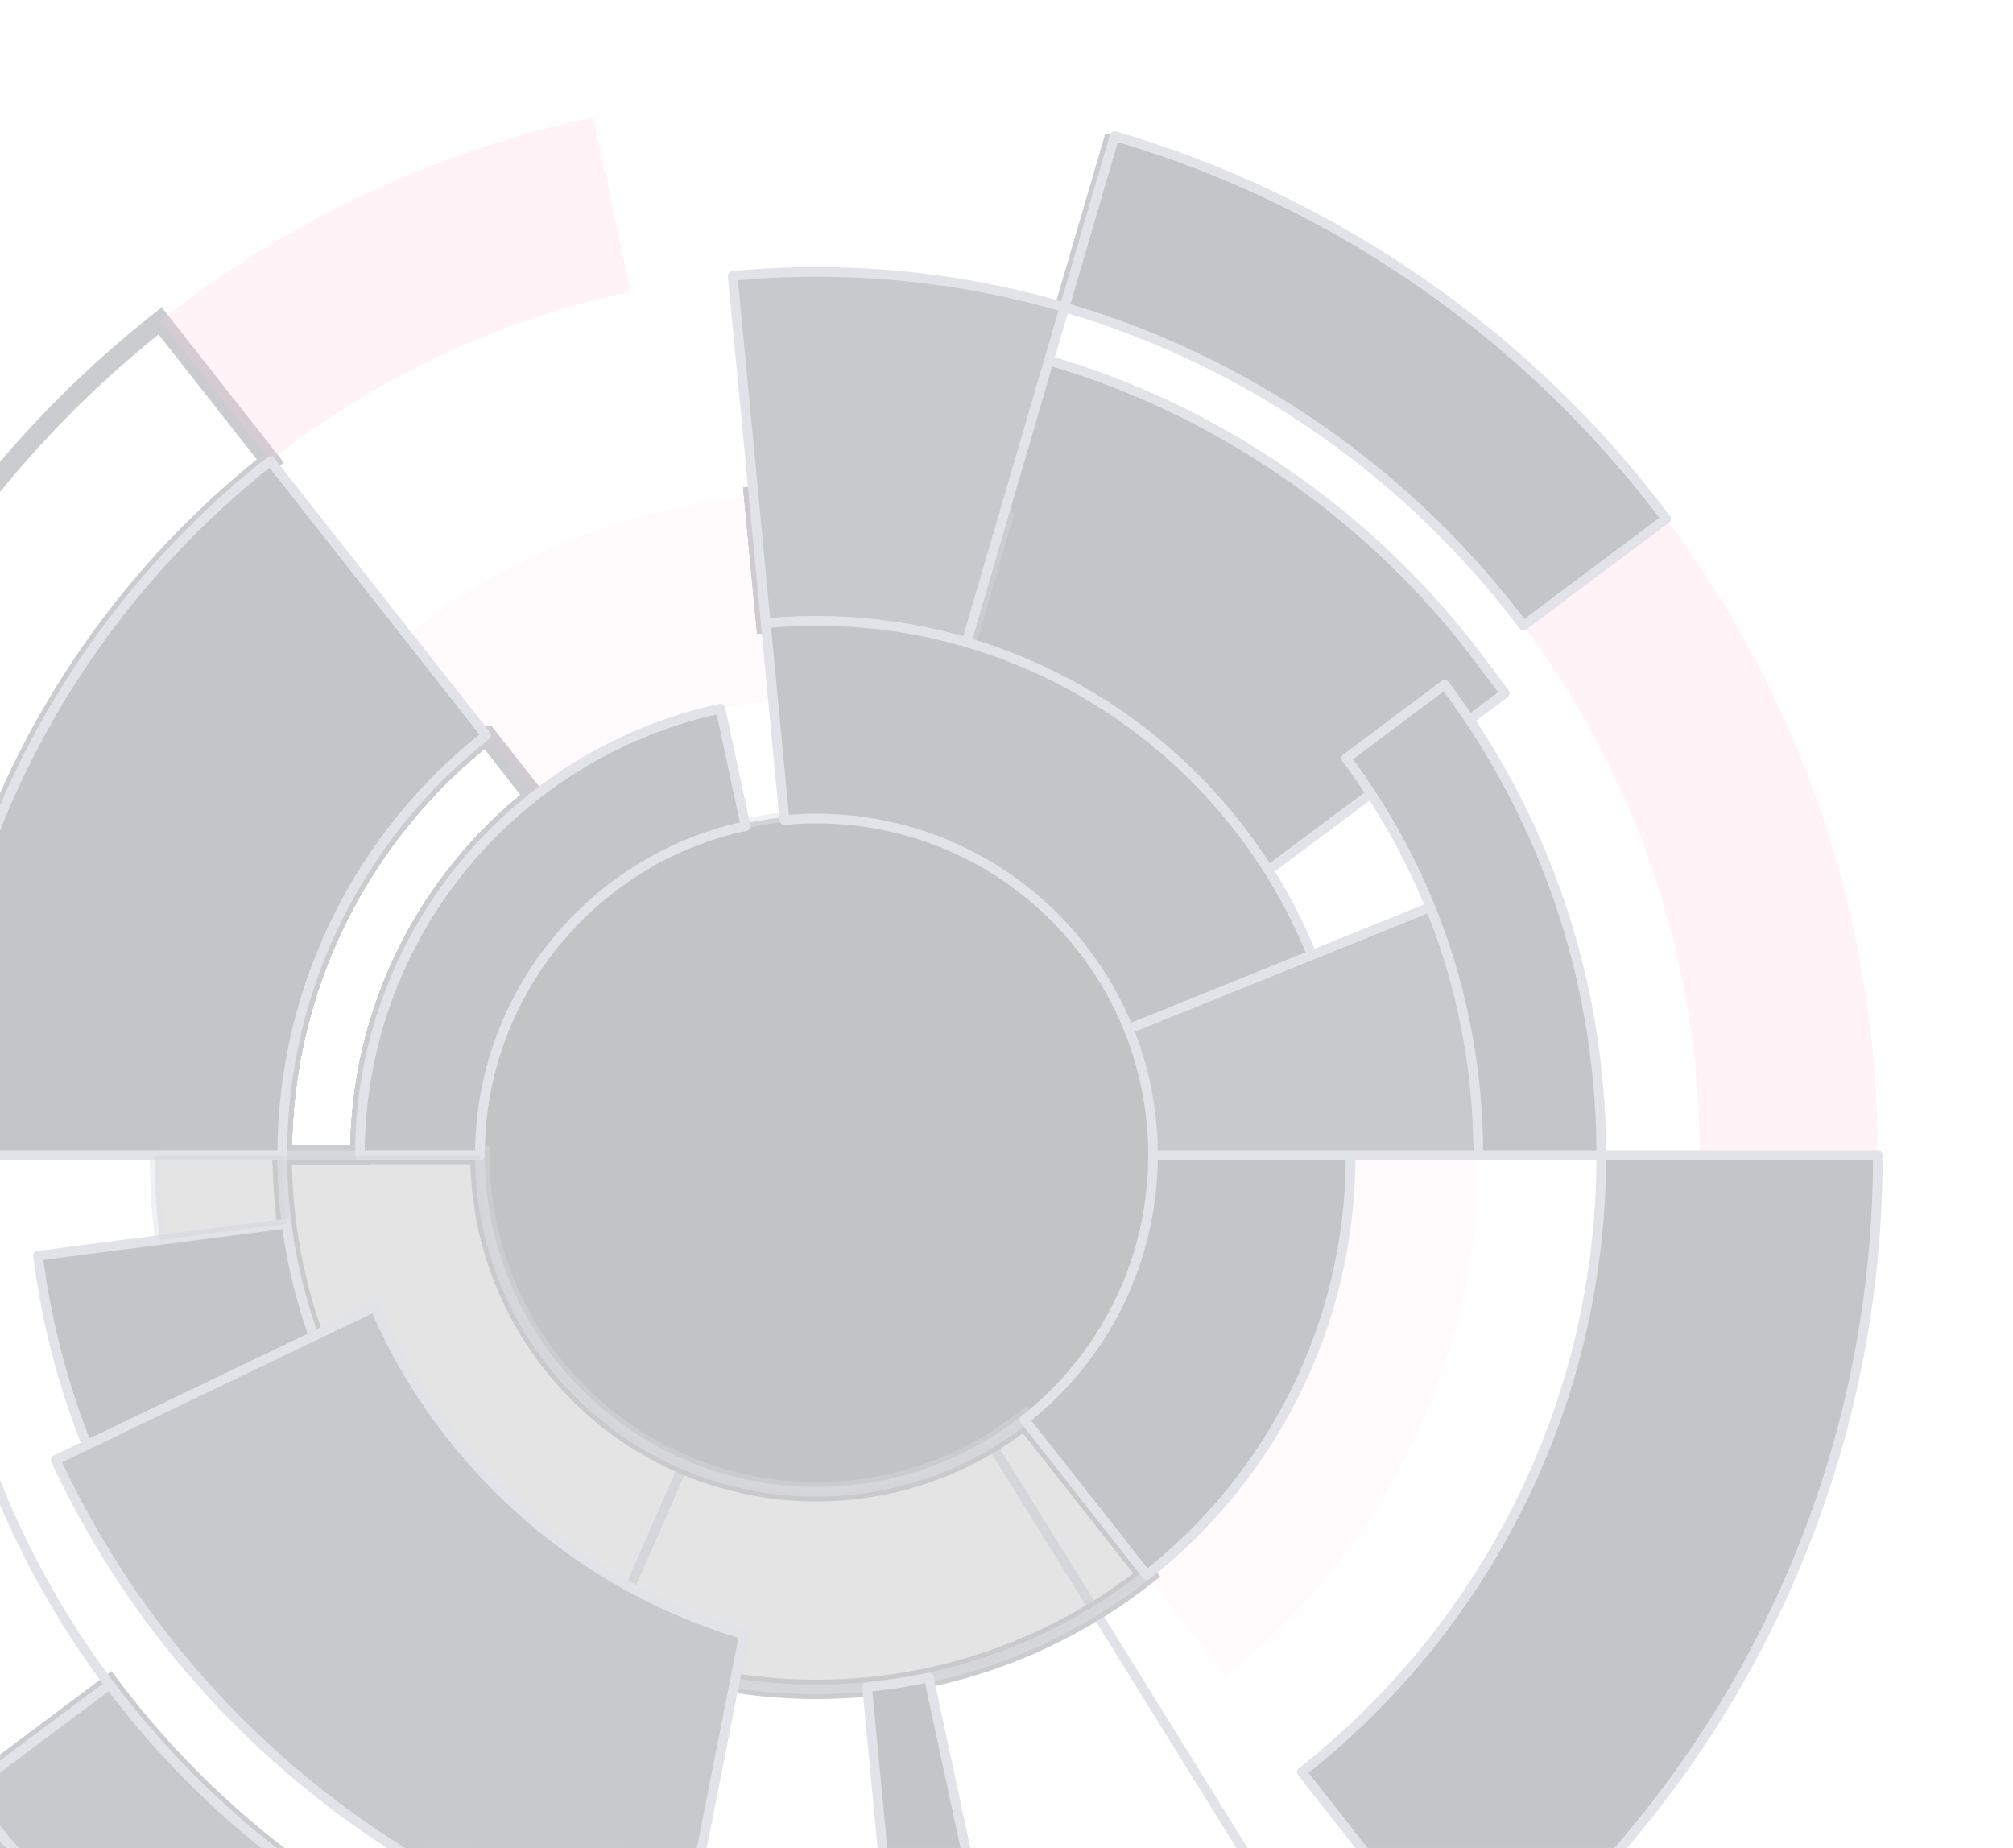 <svg width="756" height="694" viewBox="0 0 756 694" fill="none" xmlns="http://www.w3.org/2000/svg">
<g opacity="0.25">
<path d="M435.415 433.809C435.415 504.281 378.286 561.41 307.813 561.41C237.341 561.41 180.212 504.281 180.212 433.809C180.212 363.337 237.341 306.208 307.813 306.208C378.286 306.208 435.415 363.337 435.415 433.809Z" fill="#0D0E16" stroke="#898EA3" stroke-opacity="0.5" stroke-width="3.624" stroke-linecap="round" stroke-linejoin="round"/>
<path d="M306.624 881.317C243.058 881.317 182.626 867.961 127.925 843.945L257.169 549.209C272.336 555.645 288.994 559.214 306.507 559.214C330.321 559.214 352.593 552.611 371.598 541.148L541.179 814.484C473.072 856.816 392.714 881.301 306.624 881.301L306.624 881.317Z" stroke="#898EA3" stroke-width="3.567" stroke-linejoin="round"/>
<g filter="url(#filter0_d_1270_14)">
<path d="M555.457 247.435C515.236 193.84 457.871 154.055 393.937 135.386L378.485 130.877L366.553 171.601L360.989 190.639L342.99 252.16L358.458 256.685C396.417 267.763 430.454 291.393 454.335 323.218L463.988 336.088L565.144 260.339L555.474 247.435L555.457 247.435Z" fill="#151725"/>
<path d="M555.457 247.435C515.236 193.84 457.871 154.055 393.937 135.386L378.485 130.877L366.553 171.601L360.989 190.639L342.99 252.16L358.458 256.685C396.417 267.763 430.454 291.393 454.335 323.218L463.988 336.088L565.144 260.339L555.474 247.435L555.457 247.435Z" stroke="#898EA3" stroke-width="3.624" stroke-linecap="round" stroke-linejoin="round"/>
</g>
<path d="M182.575 276.126L200.608 299.069C160.756 330.458 135.165 379.159 135.165 433.81L105.988 433.81C105.988 369.858 135.936 312.862 182.559 276.126L182.575 276.126Z" stroke="#31343F" stroke-width="7.249" stroke-miterlimit="10"/>
<path d="M182.575 276.126L200.608 299.069C160.756 330.458 135.165 379.159 135.165 433.81L105.988 433.81C105.988 369.858 135.936 312.862 182.559 276.126L182.575 276.126ZM306.624 233.207C300.205 233.207 293.87 233.509 287.603 234.096L283.044 186.333C290.803 185.596 298.663 185.227 306.624 185.227C330.857 185.227 354.302 188.696 376.441 195.165L362.967 241.235C345.085 236.023 326.181 233.207 306.624 233.207Z" stroke="#31343F" stroke-width="7.249" stroke-miterlimit="10"/>
<path d="M306.624 233.19C300.205 233.19 293.87 233.492 287.603 234.078L283.044 186.316C290.804 185.579 298.663 185.21 306.624 185.21C330.857 185.21 354.302 188.679 376.441 195.148L362.967 241.218C345.085 236.006 326.181 233.19 306.624 233.19ZM182.576 276.109L200.608 299.052C160.756 330.441 135.165 379.142 135.165 433.792L105.988 433.792C105.988 369.841 135.936 312.845 182.559 276.109L182.576 276.109Z" stroke="#31343F" stroke-width="7.249" stroke-miterlimit="10"/>
<path d="M306.624 233.19C300.205 233.19 293.87 233.492 287.603 234.078L283.044 186.316C290.804 185.579 298.663 185.21 306.624 185.21C330.857 185.21 354.302 188.679 376.441 195.148L362.967 241.218C345.085 236.006 326.181 233.19 306.624 233.19ZM182.576 276.109L200.608 299.052C160.756 330.441 135.165 379.142 135.165 433.792L105.988 433.792C105.988 369.841 135.936 312.845 182.559 276.109L182.576 276.109Z" stroke="#31343F" stroke-width="7.249" stroke-miterlimit="10"/>
<path d="M182.575 276.126L200.608 299.069C160.756 330.458 135.165 379.159 135.165 433.81L105.988 433.81C105.988 369.858 135.936 312.862 182.559 276.126L182.575 276.126ZM306.624 233.207C300.205 233.207 293.87 233.509 287.603 234.096L283.044 186.333C290.803 185.596 298.663 185.227 306.624 185.227C330.857 185.227 354.302 188.696 376.441 195.165L362.967 241.235C345.085 236.023 326.181 233.207 306.624 233.207Z" stroke="#31343F" stroke-width="7.249" stroke-miterlimit="10"/>
<path d="M-12.446 672.773L41.131 632.652C83.615 689.28 143.812 731.864 213.495 752.209L194.675 816.496C110.931 792.045 38.601 740.847 -12.446 672.773ZM182.575 276.11L200.608 299.053C160.755 330.442 135.165 379.143 135.165 433.793L105.988 433.793C105.988 369.842 135.936 312.845 182.558 276.11L182.575 276.11Z" stroke="#31343F" stroke-width="7.249" stroke-miterlimit="10"/>
<path opacity="0.2" d="M638.313 433.809L705.247 433.809C705.247 416.514 704.158 399.471 702.013 382.745C697.622 348.423 688.874 315.459 676.322 284.422C663.3 252.262 646.223 222.18 625.693 194.83L572.116 234.95C589.193 257.708 603.388 282.746 614.214 309.51C624.671 335.318 631.944 362.735 635.598 391.292C637.374 405.202 638.296 419.38 638.296 433.776L638.313 433.809Z" fill="#FF1560"/>
<path d="M-92 433.809L-25.066 433.809C-25.066 328.045 24.423 233.844 101.53 173.127L60.136 120.504C-32.523 193.489 -92 306.711 -92 433.809Z" stroke="#31343F" stroke-width="7.249" stroke-miterlimit="10"/>
<g filter="url(#filter1_d_1270_14)">
<path d="M101.53 694.492C140.545 725.21 186.598 747.366 236.891 758.125L222.814 823.601C162.365 810.663 107.011 784.05 60.136 747.114L101.53 694.492Z" fill="#151725"/>
<path d="M101.53 694.492C140.545 725.21 186.598 747.366 236.891 758.125L222.814 823.601C162.365 810.663 107.011 784.05 60.136 747.114L101.53 694.492Z" stroke="#898EA3" stroke-width="3.624" stroke-linecap="round" stroke-linejoin="round"/>
</g>
<g filter="url(#filter2_d_1270_14)">
<path d="M-92 433.809L-25.065 433.809C-25.065 539.573 24.423 633.774 101.53 694.491L60.136 747.113C-32.523 674.112 -92 560.907 -92 433.809Z" stroke="#898EA3" stroke-width="3.567" stroke-linejoin="round"/>
</g>
<path d="M223.836 716.78L231.243 691.491L236.807 672.453L250.281 626.4C208.15 614.099 171.75 588.341 146.042 554.086L107.648 582.844L91.777 594.726L70.695 610.53C108.452 660.856 161.929 698.714 223.836 716.78Z" stroke="#31343F" stroke-width="7.249" stroke-miterlimit="10"/>
<path d="M223.836 716.78L231.243 691.491L236.807 672.453L250.281 626.4C208.15 614.099 171.75 588.341 146.042 554.086L107.648 582.844L91.777 594.726L70.695 610.53C108.452 660.856 161.929 698.714 223.836 716.78Z" stroke="#31343F" stroke-width="7.249" stroke-miterlimit="10"/>
<path d="M306.624 634.427C313.042 634.427 319.377 634.126 325.645 633.539C333.505 632.802 341.23 631.612 348.805 629.986C379.239 623.484 407.092 610.077 430.672 591.508L412.639 568.582L384.786 533.171C369.921 544.902 352.358 553.332 333.203 557.421C328.443 558.46 323.567 559.197 318.606 559.65C314.668 560.035 310.662 560.236 306.624 560.236C294.306 560.236 282.39 558.477 271.129 555.175C244.566 547.433 221.64 531.194 205.451 509.592C198.949 500.927 193.519 491.392 189.413 481.186C185.424 471.348 182.642 460.891 181.268 450.014C180.598 444.702 180.229 439.305 180.229 433.809L106.005 433.809C106.005 442.523 106.558 451.087 107.63 459.516C109.842 476.778 114.25 493.369 120.568 508.988C127.104 525.177 135.701 540.31 146.041 554.086C171.749 588.341 208.149 614.099 250.281 626.4C268.162 631.612 287.066 634.427 306.624 634.427Z" stroke="#31343F" stroke-width="7.249" stroke-miterlimit="10"/>
<path d="M399.769 115.41L418.589 51.123" stroke="#31343F" stroke-width="7.249" stroke-miterlimit="10"/>
<path opacity="0.1" d="M200.608 299.052C220.752 283.165 244.583 271.702 270.576 266.138C277.044 264.747 283.647 263.725 290.368 263.105L287.602 234.062L283.044 186.299C273.307 187.204 263.738 188.679 254.353 190.69C216.663 198.751 182.14 215.342 152.912 238.385L182.559 276.093L200.591 299.035L200.608 299.052Z" fill="#FF1560"/>
<path d="M135.165 433.809L180.213 433.809C180.213 393.504 199.066 357.607 228.444 334.463C243.309 322.749 260.872 314.302 280.028 310.23L270.559 266.154C244.566 271.718 220.735 283.181 200.591 299.068C160.739 330.458 135.148 379.159 135.148 433.809L135.165 433.809Z" fill="#151725" stroke="#898EA3" stroke-width="3.624" stroke-linecap="round" stroke-linejoin="round"/>
<path d="M-25.066 433.81L105.988 433.81C105.988 369.858 135.936 312.862 182.558 276.127L152.912 238.42L140.662 222.851L124.355 202.137L101.53 173.127C24.423 233.844 -25.066 328.062 -25.066 433.81Z" fill="#151725" stroke="#898EA3" stroke-width="3.624" stroke-linecap="round" stroke-linejoin="round"/>
<g filter="url(#filter3_d_1270_14)">
<path d="M-12.446 672.771L41.132 632.651C83.615 689.279 143.813 731.863 213.495 752.208L194.675 816.494C110.932 792.043 38.601 740.845 -12.446 672.771Z" fill="#242733"/>
<path d="M-12.446 672.771L41.132 632.651C83.615 689.279 143.813 731.863 213.495 752.208L194.675 816.494C110.932 792.043 38.601 740.845 -12.446 672.771Z" stroke="#898EA3" stroke-width="3.624" stroke-linecap="round" stroke-linejoin="round"/>
</g>
<g opacity="0.2" filter="url(#filter4_d_1270_14)">
<path d="M390.434 823.617C450.883 810.679 506.237 784.067 553.112 747.13L511.717 694.508C472.703 725.227 426.65 747.382 376.357 758.141L390.434 823.617Z" fill="#FF1560"/>
</g>
<path opacity="0.5" d="M306.624 634.427C313.042 634.427 319.377 634.126 325.645 633.539C333.505 632.802 341.23 631.612 348.805 629.986C379.239 623.484 407.092 610.077 430.672 591.508L412.639 568.582L384.786 533.171C369.921 544.902 352.358 553.332 333.203 557.421C328.443 558.46 323.567 559.197 318.606 559.65C314.668 560.035 310.662 560.236 306.624 560.236C294.306 560.236 282.39 558.477 271.129 555.175C244.566 547.433 221.64 531.194 205.451 509.592C198.949 500.927 193.519 491.392 189.413 481.186C185.424 471.348 182.642 460.891 181.268 450.014C180.598 444.702 180.229 439.305 180.229 433.809L106.005 433.809C106.005 442.523 106.558 451.087 107.63 459.516C109.842 476.778 114.25 493.369 120.568 508.988C127.104 525.177 135.701 540.31 146.041 554.086C171.749 588.341 208.149 614.099 250.281 626.4C268.162 631.612 287.066 634.427 306.624 634.427Z" fill="#242733" stroke="#898EA3" stroke-width="3.624" stroke-linecap="round" stroke-linejoin="round"/>
<path d="M70.695 610.529L91.777 594.726L107.648 582.844L146.042 554.086C135.702 540.31 127.105 525.177 120.569 508.988C114.251 493.369 109.843 476.778 107.631 459.516L60.07 465.667L40.412 468.197L14.268 471.582C17.502 496.972 23.988 521.339 33.272 544.265C42.892 568.062 55.511 590.301 70.711 610.529L70.695 610.529Z" fill="#151725" stroke="#898EA3" stroke-width="3.624" stroke-linecap="round" stroke-linejoin="round"/>
<g filter="url(#filter5_d_1270_14)">
<path d="M254.789 738.382L276.056 630.858L279.408 613.848C233.791 600.39 194.374 572.437 166.504 535.283C156.231 521.607 147.533 506.692 140.696 490.788L119.664 500.877L20.921 548.271C31.06 570.124 43.411 590.754 57.74 609.842C101.648 668.38 163.84 712.406 235.835 733.421C242.069 735.231 248.388 736.89 254.773 738.365L254.789 738.382Z" fill="#242733"/>
<path d="M254.789 738.382L276.056 630.858L279.408 613.848C233.791 600.39 194.374 572.437 166.504 535.283C156.231 521.607 147.533 506.692 140.696 490.788L119.664 500.877L20.921 548.271C31.06 570.124 43.411 590.754 57.74 609.842C101.648 668.38 163.84 712.406 235.835 733.421C242.069 735.231 248.388 736.89 254.773 738.365L254.789 738.382Z" stroke="#898EA3" stroke-width="3.624" stroke-linecap="round" stroke-linejoin="round"/>
</g>
<path d="M344.432 830.673C360.051 829.215 375.402 826.835 390.435 823.617L376.357 758.141L368.598 722.026L363.068 696.268L358.895 676.895L348.806 629.97C341.231 631.596 333.505 632.786 325.645 633.523L330.204 681.285L332.064 701.011L334.561 727.255L338.08 763.99L344.432 830.656L344.432 830.673Z" fill="#151725" stroke="#898EA3" stroke-width="3.624" stroke-linecap="round" stroke-linejoin="round"/>
<path opacity="0.1" d="M430.672 591.509L412.64 568.583L384.787 533.172C414.165 510.028 433.018 474.131 433.018 433.809L555.223 433.809C555.223 513.078 518.119 583.699 460.318 629.216L430.672 591.509Z" fill="#FF1560"/>
<path d="M412.64 568.583L384.787 533.172C414.165 510.028 433.018 474.131 433.018 433.809L507.243 433.809C507.243 497.777 477.295 554.757 430.672 591.509L412.64 568.583Z" fill="#151725" stroke="#898EA3" stroke-width="3.624" stroke-linecap="round" stroke-linejoin="round"/>
<path d="M287.603 234.079L290.368 263.122L294.641 307.985" stroke="#898EA3" stroke-width="3.624" stroke-linecap="round" stroke-linejoin="round"/>
<path d="M362.967 241.218L376.441 195.148L382.005 176.127L389.412 150.838L399.769 115.41C370.207 106.763 338.968 102.137 306.624 102.137C296.016 102.137 285.525 102.64 275.168 103.612L278.687 140.347L281.184 166.575L283.044 186.316L287.603 234.079C293.871 233.492 300.222 233.191 306.624 233.191C326.181 233.191 345.085 235.989 362.967 241.218Z" fill="#242733" stroke="#898EA3" stroke-width="3.624" stroke-linecap="round" stroke-linejoin="round"/>
<path d="M423.868 386.448L465.631 369.572L492.696 358.629C486.16 342.44 477.563 327.307 467.223 313.531C441.515 279.276 405.115 253.518 362.984 241.217C345.102 236.005 326.198 233.189 306.641 233.189C300.222 233.189 293.887 233.491 287.619 234.078L290.385 263.121L294.658 307.984C298.596 307.598 302.602 307.397 306.641 307.397C318.958 307.397 330.874 309.174 342.136 312.458C368.698 320.201 391.624 336.44 407.813 358.042C414.332 366.706 419.745 376.259 423.868 386.448Z" fill="#151725" stroke="#898EA3" stroke-width="3.624" stroke-linecap="round" stroke-linejoin="round"/>
<g filter="url(#filter6_d_1270_14)">
<path d="M399.769 115.41L418.589 51.123C502.332 75.575 574.663 126.773 625.71 194.847L572.133 234.967C529.649 178.339 469.452 135.755 399.769 115.41Z" fill="#151725"/>
<path d="M399.769 115.41L418.589 51.123C502.332 75.575 574.663 126.773 625.71 194.847L572.133 234.967C529.649 178.339 469.452 135.755 399.769 115.41Z" stroke="#898EA3" stroke-width="3.624" stroke-linecap="round" stroke-linejoin="round"/>
</g>
<g filter="url(#filter7_d_1270_14)">
<path d="M553.112 747.13C645.771 674.129 705.248 560.924 705.248 433.809L601.394 433.809C601.394 527.808 557.402 611.518 488.892 665.498L511.717 694.508L553.112 747.13Z" fill="#151725"/>
<path d="M553.112 747.13C645.771 674.129 705.248 560.924 705.248 433.809L601.394 433.809C601.394 527.808 557.402 611.518 488.892 665.498L511.717 694.508L553.112 747.13Z" stroke="#898EA3" stroke-width="3.624" stroke-linecap="round" stroke-linejoin="round"/>
</g>
<path opacity="0.5" d="M58.041 433.81L106.005 433.81C106.005 442.524 106.558 451.088 107.63 459.517L60.069 465.668C58.728 455.227 58.041 444.602 58.041 433.81Z" fill="#242733" stroke="#898EA3" stroke-width="3.624" stroke-linecap="round" stroke-linejoin="round"/>
<g filter="url(#filter8_d_1270_14)">
<path d="M433.035 433.809L555.24 433.809C555.24 423.016 554.553 412.391 553.229 401.967C550.497 380.566 545.034 360.003 537.191 340.664L492.696 358.646L465.631 369.589L423.868 386.465C427.84 396.303 430.622 406.743 431.996 417.636C432.666 422.932 433.035 428.329 433.035 433.825L433.035 433.809Z" fill="#242733"/>
<path d="M433.035 433.809L555.24 433.809C555.24 423.016 554.553 412.391 553.229 401.967C550.497 380.566 545.034 360.003 537.191 340.664L492.696 358.646L465.631 369.589L423.868 386.465C427.84 396.303 430.622 406.743 431.996 417.636C432.666 422.932 433.035 428.329 433.035 433.825L433.035 433.809Z" stroke="#898EA3" stroke-width="3.624" stroke-linecap="round" stroke-linejoin="round"/>
</g>
<path opacity="0.2" d="M101.53 173.109C140.545 142.391 186.598 120.236 236.891 109.476L222.813 44C162.365 56.938 107.01 83.551 60.136 120.487L101.53 173.109Z" fill="#FF1560"/>
<path d="M555.223 433.809L601.376 433.809C601.376 421.022 600.555 408.419 598.98 396.051C595.746 370.662 589.26 346.295 579.976 323.369C570.356 299.571 557.737 277.332 542.553 257.104L521.454 272.908L505.583 284.79C518.387 301.85 529.046 320.603 537.157 340.664C545 360.003 550.463 380.566 553.195 401.967C554.519 412.391 555.206 423.016 555.206 433.809L555.223 433.809Z" fill="#151725" stroke="#898EA3" stroke-width="3.624" stroke-linecap="round" stroke-linejoin="round"/>
</g>
<defs>
<filter id="filter0_d_1270_14" x="292.853" y="80.74" width="322.428" height="305.485" filterUnits="userSpaceOnUse" color-interpolation-filters="sRGB">
<feFlood flood-opacity="0" result="BackgroundImageFix"/>
<feColorMatrix in="SourceAlpha" type="matrix" values="0 0 0 0 0 0 0 0 0 0 0 0 0 0 0 0 0 0 127 0" result="hardAlpha"/>
<feOffset/>
<feGaussianBlur stdDeviation="24.162"/>
<feColorMatrix type="matrix" values="0 0 0 0 0.082 0 0 0 0 0.09 0 0 0 0 0.145 0 0 0 0.6 0"/>
<feBlend mode="normal" in2="BackgroundImageFix" result="effect1_dropShadow_1270_14"/>
<feBlend mode="normal" in="SourceGraphic" in2="effect1_dropShadow_1270_14" result="shape"/>
</filter>
<filter id="filter1_d_1270_14" x="9.999" y="644.355" width="277.029" height="229.384" filterUnits="userSpaceOnUse" color-interpolation-filters="sRGB">
<feFlood flood-opacity="0" result="BackgroundImageFix"/>
<feColorMatrix in="SourceAlpha" type="matrix" values="0 0 0 0 0 0 0 0 0 0 0 0 0 0 0 0 0 0 127 0" result="hardAlpha"/>
<feOffset/>
<feGaussianBlur stdDeviation="24.162"/>
<feColorMatrix type="matrix" values="0 0 0 0 0.082 0 0 0 0 0.09 0 0 0 0 0.145 0 0 0 0.6 0"/>
<feBlend mode="normal" in2="BackgroundImageFix" result="effect1_dropShadow_1270_14"/>
<feBlend mode="normal" in="SourceGraphic" in2="effect1_dropShadow_1270_14" result="shape"/>
</filter>
<filter id="filter2_d_1270_14" x="-142.108" y="383.7" width="293.747" height="413.522" filterUnits="userSpaceOnUse" color-interpolation-filters="sRGB">
<feFlood flood-opacity="0" result="BackgroundImageFix"/>
<feColorMatrix in="SourceAlpha" type="matrix" values="0 0 0 0 0 0 0 0 0 0 0 0 0 0 0 0 0 0 127 0" result="hardAlpha"/>
<feOffset/>
<feGaussianBlur stdDeviation="24.162"/>
<feColorMatrix type="matrix" values="0 0 0 0 0.082 0 0 0 0 0.09 0 0 0 0 0.145 0 0 0 0.6 0"/>
<feBlend mode="normal" in2="BackgroundImageFix" result="effect1_dropShadow_1270_14"/>
<feBlend mode="normal" in="SourceGraphic" in2="effect1_dropShadow_1270_14" result="shape"/>
</filter>
<filter id="filter3_d_1270_14" x="-62.583" y="582.514" width="326.215" height="284.118" filterUnits="userSpaceOnUse" color-interpolation-filters="sRGB">
<feFlood flood-opacity="0" result="BackgroundImageFix"/>
<feColorMatrix in="SourceAlpha" type="matrix" values="0 0 0 0 0 0 0 0 0 0 0 0 0 0 0 0 0 0 127 0" result="hardAlpha"/>
<feOffset/>
<feGaussianBlur stdDeviation="24.162"/>
<feColorMatrix type="matrix" values="0 0 0 0 0.082 0 0 0 0 0.09 0 0 0 0 0.145 0 0 0 0.6 0"/>
<feBlend mode="normal" in2="BackgroundImageFix" result="effect1_dropShadow_1270_14"/>
<feBlend mode="normal" in="SourceGraphic" in2="effect1_dropShadow_1270_14" result="shape"/>
</filter>
<filter id="filter4_d_1270_14" x="328.032" y="646.183" width="273.404" height="225.759" filterUnits="userSpaceOnUse" color-interpolation-filters="sRGB">
<feFlood flood-opacity="0" result="BackgroundImageFix"/>
<feColorMatrix in="SourceAlpha" type="matrix" values="0 0 0 0 0 0 0 0 0 0 0 0 0 0 0 0 0 0 127 0" result="hardAlpha"/>
<feOffset/>
<feGaussianBlur stdDeviation="24.162"/>
<feColorMatrix type="matrix" values="0 0 0 0 0.082 0 0 0 0 0.09 0 0 0 0 0.145 0 0 0 0.6 0"/>
<feBlend mode="normal" in2="BackgroundImageFix" result="effect1_dropShadow_1270_14"/>
<feBlend mode="normal" in="SourceGraphic" in2="effect1_dropShadow_1270_14" result="shape"/>
</filter>
<filter id="filter5_d_1270_14" x="-29.216" y="440.651" width="358.762" height="347.867" filterUnits="userSpaceOnUse" color-interpolation-filters="sRGB">
<feFlood flood-opacity="0" result="BackgroundImageFix"/>
<feColorMatrix in="SourceAlpha" type="matrix" values="0 0 0 0 0 0 0 0 0 0 0 0 0 0 0 0 0 0 127 0" result="hardAlpha"/>
<feOffset/>
<feGaussianBlur stdDeviation="24.162"/>
<feColorMatrix type="matrix" values="0 0 0 0 0.082 0 0 0 0 0.09 0 0 0 0 0.145 0 0 0 0.6 0"/>
<feBlend mode="normal" in2="BackgroundImageFix" result="effect1_dropShadow_1270_14"/>
<feBlend mode="normal" in="SourceGraphic" in2="effect1_dropShadow_1270_14" result="shape"/>
</filter>
<filter id="filter6_d_1270_14" x="349.632" y="0.986" width="326.215" height="284.118" filterUnits="userSpaceOnUse" color-interpolation-filters="sRGB">
<feFlood flood-opacity="0" result="BackgroundImageFix"/>
<feColorMatrix in="SourceAlpha" type="matrix" values="0 0 0 0 0 0 0 0 0 0 0 0 0 0 0 0 0 0 127 0" result="hardAlpha"/>
<feOffset/>
<feGaussianBlur stdDeviation="24.162"/>
<feColorMatrix type="matrix" values="0 0 0 0 0.082 0 0 0 0 0.09 0 0 0 0 0.145 0 0 0 0.8 0"/>
<feBlend mode="normal" in2="BackgroundImageFix" result="effect1_dropShadow_1270_14"/>
<feBlend mode="normal" in="SourceGraphic" in2="effect1_dropShadow_1270_14" result="shape"/>
</filter>
<filter id="filter7_d_1270_14" x="438.755" y="383.672" width="316.63" height="413.595" filterUnits="userSpaceOnUse" color-interpolation-filters="sRGB">
<feFlood flood-opacity="0" result="BackgroundImageFix"/>
<feColorMatrix in="SourceAlpha" type="matrix" values="0 0 0 0 0 0 0 0 0 0 0 0 0 0 0 0 0 0 127 0" result="hardAlpha"/>
<feOffset/>
<feGaussianBlur stdDeviation="24.162"/>
<feColorMatrix type="matrix" values="0 0 0 0 0.082 0 0 0 0 0.09 0 0 0 0 0.145 0 0 0 0.6 0"/>
<feBlend mode="normal" in2="BackgroundImageFix" result="effect1_dropShadow_1270_14"/>
<feBlend mode="normal" in="SourceGraphic" in2="effect1_dropShadow_1270_14" result="shape"/>
</filter>
<filter id="filter8_d_1270_14" x="373.731" y="290.526" width="231.646" height="193.436" filterUnits="userSpaceOnUse" color-interpolation-filters="sRGB">
<feFlood flood-opacity="0" result="BackgroundImageFix"/>
<feColorMatrix in="SourceAlpha" type="matrix" values="0 0 0 0 0 0 0 0 0 0 0 0 0 0 0 0 0 0 127 0" result="hardAlpha"/>
<feOffset/>
<feGaussianBlur stdDeviation="24.162"/>
<feColorMatrix type="matrix" values="0 0 0 0 0.082 0 0 0 0 0.09 0 0 0 0 0.145 0 0 0 0.6 0"/>
<feBlend mode="normal" in2="BackgroundImageFix" result="effect1_dropShadow_1270_14"/>
<feBlend mode="normal" in="SourceGraphic" in2="effect1_dropShadow_1270_14" result="shape"/>
</filter>
</defs>
</svg>
